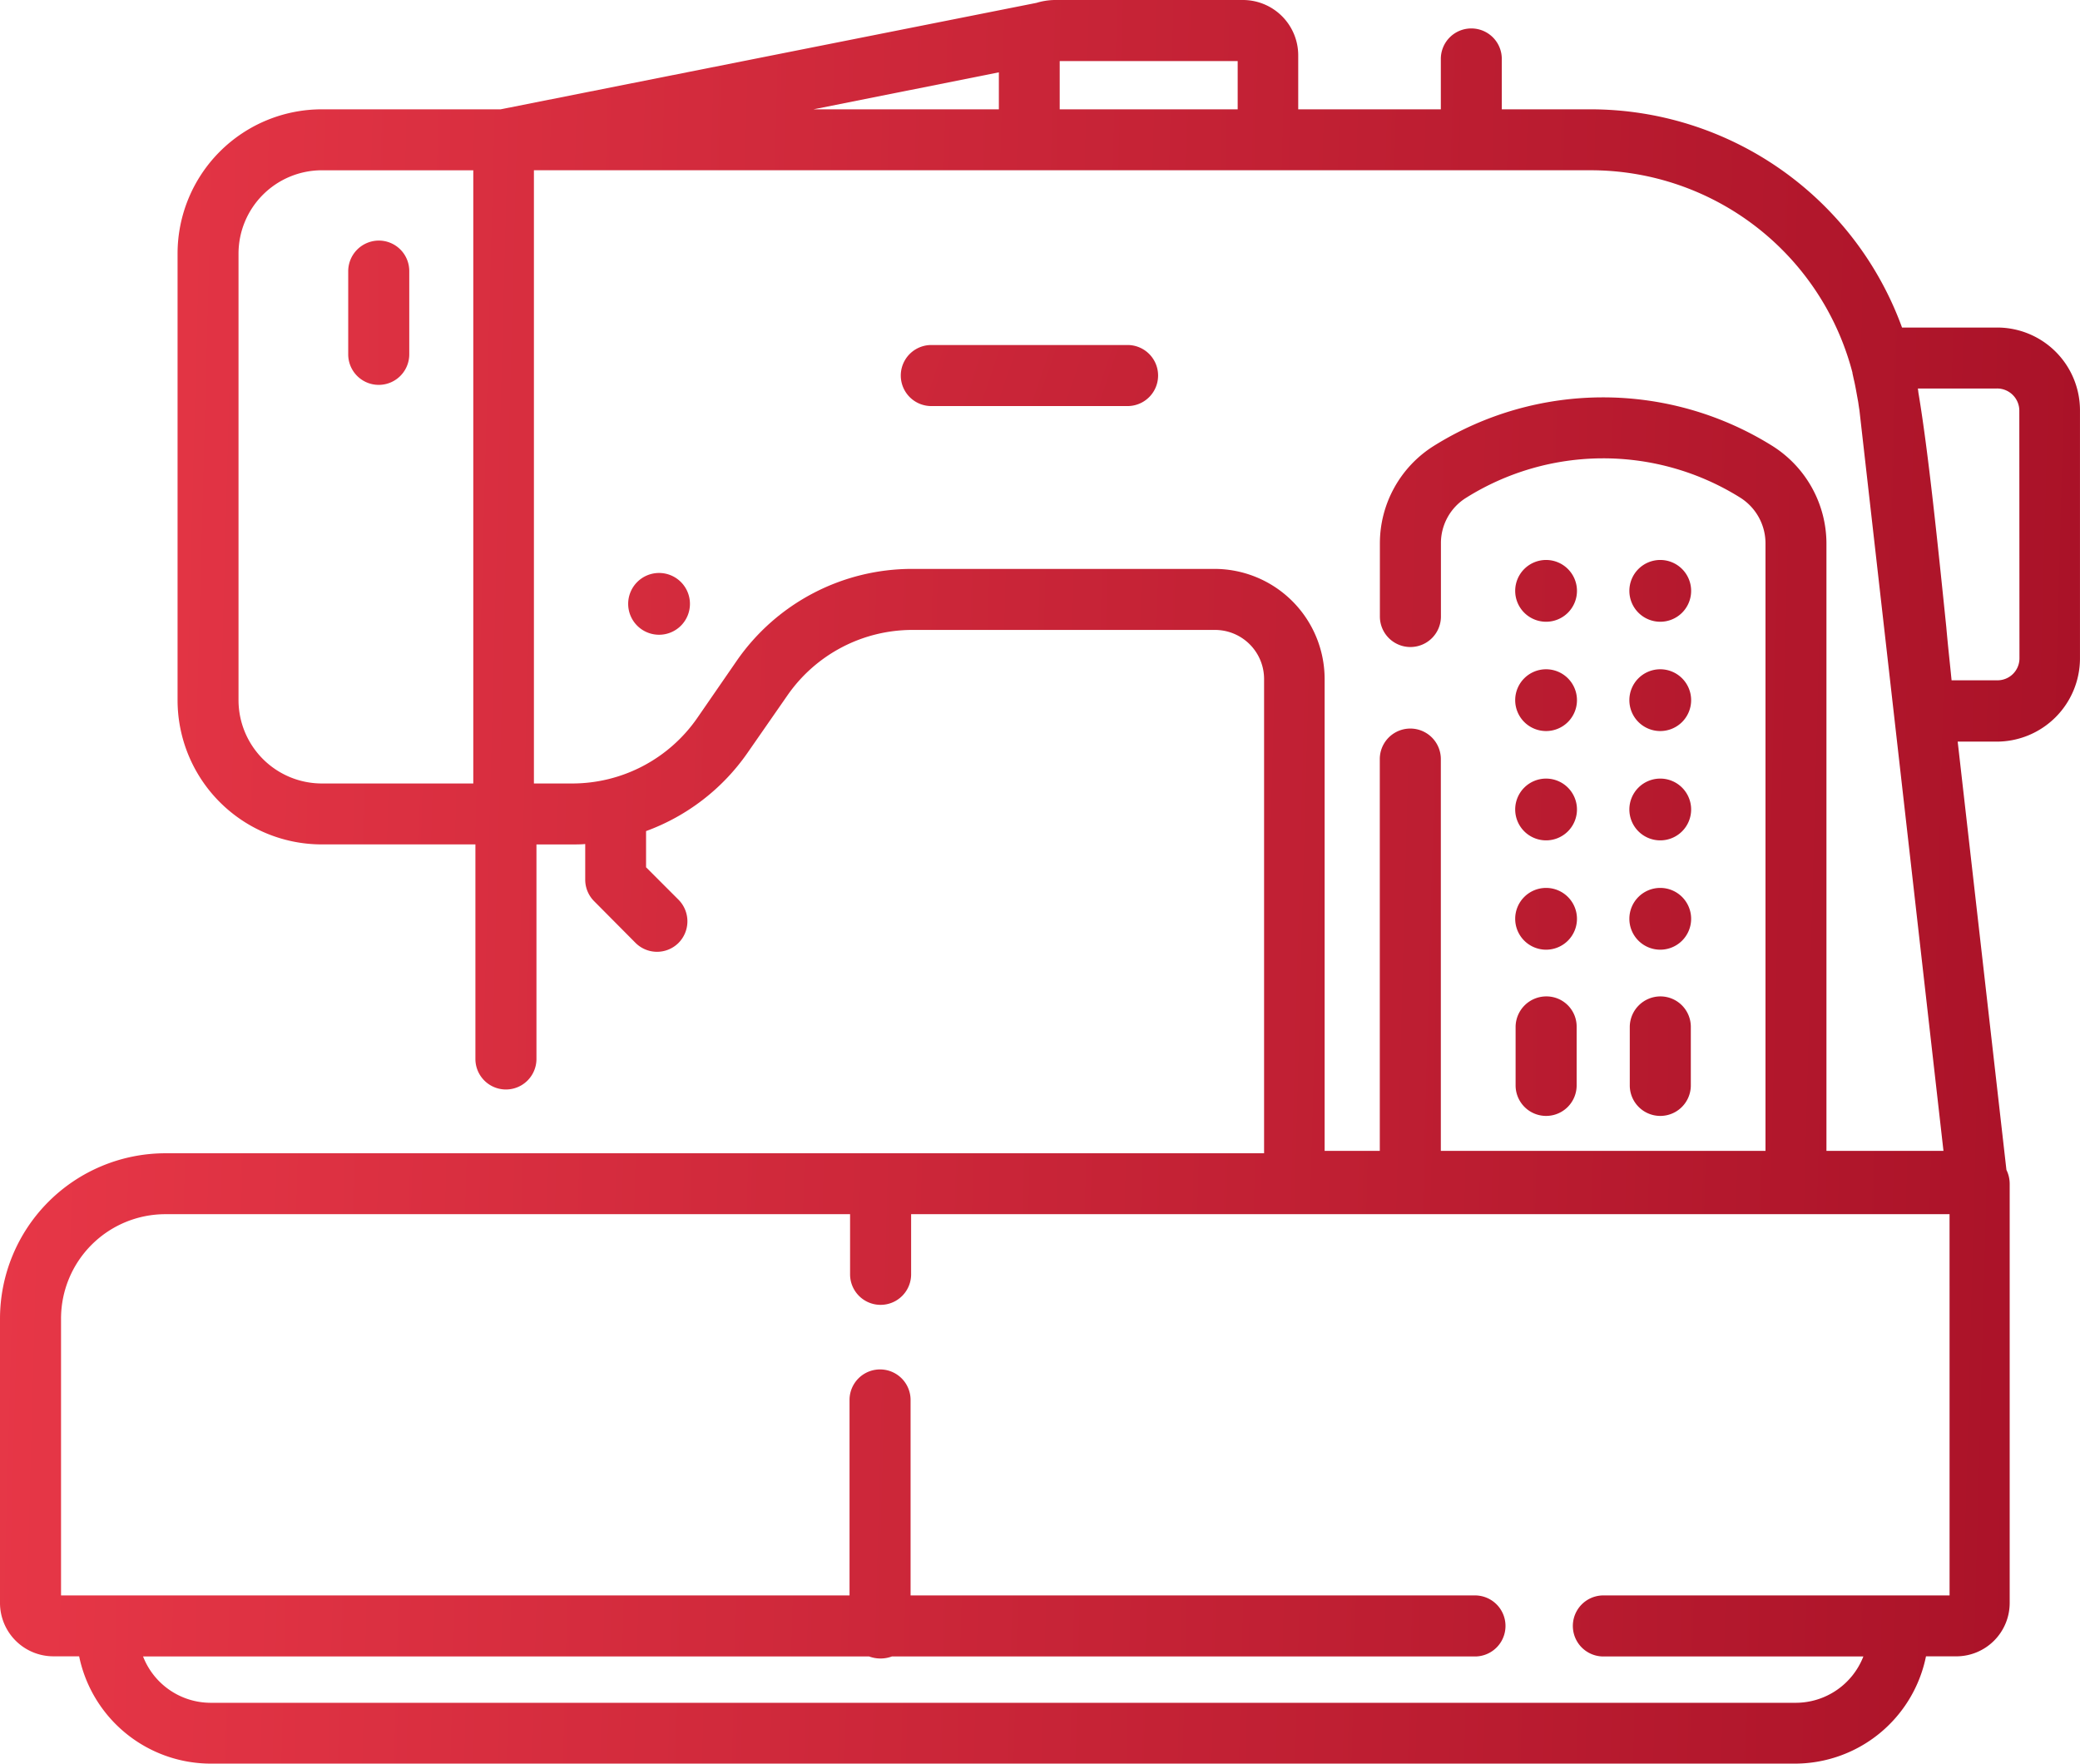 <svg xmlns="http://www.w3.org/2000/svg" xmlns:xlink="http://www.w3.org/1999/xlink" width="92.001" height="78" viewBox="0 0 92.001 78"><defs><style>.a{fill:url(#a);}.b{fill:url(#b);}.c{fill:url(#c);}.d{fill:url(#d);}.e{fill:url(#e);}.f{fill:url(#f);}.g{fill:url(#g);}.h{fill:url(#h);}.i{fill:url(#i);}.j{fill:url(#j);}.k{fill:url(#k);}.l{fill:url(#l);}.m{fill:url(#m);}.n{fill:url(#n);}</style><linearGradient id="a" x1="-5.467" y1="0.452" x2="29.333" y2="0.734" gradientUnits="objectBoundingBox"><stop offset="0" stop-color="#e73747"/><stop offset="1" stop-color="#a81127"/></linearGradient><linearGradient id="b" x1="-10.016" y1="0.298" x2="24.326" y2="0.956" xlink:href="#a"/><linearGradient id="c" x1="0.002" y1="0.492" x2="1.022" y2="0.515" xlink:href="#a"/><linearGradient id="d" x1="-24.369" y1="0.021" x2="9.973" y2="0.679" xlink:href="#a"/><linearGradient id="e" x1="-26.217" y1="-0.015" x2="8.125" y2="0.643" xlink:href="#a"/><linearGradient id="f" x1="-24.403" y1="0.022" x2="9.94" y2="0.68" xlink:href="#a"/><linearGradient id="g" x1="-26.251" y1="-0.014" x2="8.092" y2="0.644" xlink:href="#a"/><linearGradient id="h" x1="-24.436" y1="0.023" x2="9.906" y2="0.681" xlink:href="#a"/><linearGradient id="i" x1="-26.284" y1="-0.012" x2="8.058" y2="0.645" xlink:href="#a"/><linearGradient id="j" x1="-24.47" y1="0.024" x2="9.872" y2="0.682" xlink:href="#a"/><linearGradient id="k" x1="-26.318" y1="-0.011" x2="8.024" y2="0.646" xlink:href="#a"/><linearGradient id="l" x1="-24.846" y1="0.252" x2="9.954" y2="0.592" xlink:href="#a"/><linearGradient id="m" x1="-26.719" y1="0.233" x2="8.081" y2="0.573" xlink:href="#a"/><linearGradient id="n" x1="-3.448" y1="0.181" x2="4.799" y2="0.848" xlink:href="#a"/></defs><g transform="translate(0 -39)"><path class="a" d="M87.048,98.2A1.358,1.358,0,0,0,85.7,99.548v3.684a1.348,1.348,0,0,0,2.7,0V99.548A1.346,1.346,0,0,0,87.048,98.2Z" transform="translate(-70.298 -48.56)"/><path class="b" d="M157.332,181.366a1.366,1.366,0,1,0-1.366,1.366A1.365,1.365,0,0,0,157.332,181.366Z" transform="translate(-126.815 -115.659)"/><path class="c" d="M88.334,53.486H84.129a14.667,14.667,0,0,0-13.785-9.651H66.426V41.606a1.346,1.346,0,0,0-1.348-1.348h0a1.346,1.346,0,0,0-1.348,1.348v2.229H57.422v-2.39A2.447,2.447,0,0,0,54.977,39H46.638a2.909,2.909,0,0,0-.791.126L22.142,43.835H14.234a6.382,6.382,0,0,0-6.38,6.38V69.966a6.382,6.382,0,0,0,6.38,6.38h6.794v9.489a1.348,1.348,0,0,0,2.7,0V76.347h1.6c.18,0,.377,0,.557-.018V77.91a1.347,1.347,0,0,0,.4.953L28.109,80.7a1.345,1.345,0,0,0,1.905,0,1.356,1.356,0,0,0,0-1.905l-1.438-1.438v-1.6a9.388,9.388,0,0,0,4.493-3.469l1.761-2.534a6.728,6.728,0,0,1,5.535-2.894H53.737a2.171,2.171,0,0,1,2.175,2.175V90.006H7.315A7.321,7.321,0,0,0,0,97.32V109.9a2.362,2.362,0,0,0,2.354,2.354H3.5A5.952,5.952,0,0,0,9.31,117H79.384a5.92,5.92,0,0,0,5.805-4.745h1.348a2.362,2.362,0,0,0,2.354-2.354V91.353a1.39,1.39,0,0,0-.144-.611L86.591,71.8h1.725A3.686,3.686,0,0,0,92,68.133V57.17A3.663,3.663,0,0,0,88.334,53.486Zm-33.59-9.651H46.872V41.7h7.872Zm-18.763,0,8.2-1.635v1.635ZM10.55,69.966V50.215a3.689,3.689,0,0,1,3.684-3.684h6.7v27.12h-6.7A3.689,3.689,0,0,1,10.55,69.966Zm43.17-5.805H40.348A9.43,9.43,0,0,0,32.6,68.205l-1.761,2.552a6.728,6.728,0,0,1-5.535,2.894H23.616V46.53H70.344a11.964,11.964,0,0,1,11.592,8.95V55.5c.018.09.036.162.054.252.072.288.126.629.2,1.024.018.126.036.252.054.359L85.962,89.9H80.786V63.029A5.114,5.114,0,0,0,78.359,58.7a14.13,14.13,0,0,0-14.935.018,5.091,5.091,0,0,0-2.39,4.313v3.235a1.348,1.348,0,0,0,2.7,0V63.029a2.361,2.361,0,0,1,1.114-2.013A11.421,11.421,0,0,1,76.958,61a2.39,2.39,0,0,1,1.132,2.031V89.9H63.73V72.572a1.348,1.348,0,1,0-2.7,0V89.9H58.59V69.032A4.874,4.874,0,0,0,53.719,64.161Zm32.512,45.4H70.919a1.348,1.348,0,1,0,0,2.7h11.5a3.213,3.213,0,0,1-3,2.049H9.328a3.213,3.213,0,0,1-3-2.049H38.443a1.454,1.454,0,0,0,1.006,0H65.24a1.348,1.348,0,0,0,0-2.7H40.276v-8.645a1.348,1.348,0,1,0-2.7,0v8.645H2.7V97.32A4.617,4.617,0,0,1,7.315,92.7H37.6v2.66a1.348,1.348,0,1,0,2.7,0V92.7H86.231Zm3.091-41.444a.971.971,0,0,1-.988.971H86.321c-.072-.737-.162-1.528-.234-2.354-.377-3.666-.791-7.71-1.222-10.3-.018-.09-.018-.162-.036-.252h3.5a.982.982,0,0,1,.988.971Z"/><path class="d" d="M375.632,178.166a1.366,1.366,0,1,0-1.366,1.366A1.365,1.365,0,0,0,375.632,178.166Z" transform="translate(-305.881 -113.034)"/><path class="e" d="M403.732,178.166a1.366,1.366,0,1,0-1.366,1.366A1.365,1.365,0,0,0,403.732,178.166Z" transform="translate(-328.931 -113.034)"/><path class="f" d="M375.632,205.066a1.366,1.366,0,1,0-1.366,1.366A1.365,1.365,0,0,0,375.632,205.066Z" transform="translate(-305.881 -135.1)"/><path class="g" d="M403.732,205.066a1.366,1.366,0,1,0-1.366,1.366A1.365,1.365,0,0,0,403.732,205.066Z" transform="translate(-328.931 -135.1)"/><path class="h" d="M375.632,231.966a1.366,1.366,0,1,0-1.366,1.366A1.365,1.365,0,0,0,375.632,231.966Z" transform="translate(-305.881 -157.165)"/><path class="i" d="M403.732,231.966a1.366,1.366,0,1,0-1.366,1.366A1.365,1.365,0,0,0,403.732,231.966Z" transform="translate(-328.931 -157.165)"/><path class="j" d="M375.632,258.866a1.366,1.366,0,1,0-1.366,1.366A1.365,1.365,0,0,0,375.632,258.866Z" transform="translate(-305.881 -179.23)"/><path class="k" d="M403.732,258.866a1.366,1.366,0,1,0-1.366,1.366A1.365,1.365,0,0,0,403.732,258.866Z" transform="translate(-328.931 -179.23)"/><path class="l" d="M374.348,284.2A1.358,1.358,0,0,0,373,285.548v2.588a1.348,1.348,0,0,0,2.7,0v-2.588A1.335,1.335,0,0,0,374.348,284.2Z" transform="translate(-305.963 -201.132)"/><path class="m" d="M402.448,284.2a1.358,1.358,0,0,0-1.348,1.348v2.588a1.348,1.348,0,1,0,2.7,0v-2.588A1.346,1.346,0,0,0,402.448,284.2Z" transform="translate(-329.013 -201.132)"/><path class="n" d="M231.729,123.9h-8.681a1.348,1.348,0,1,0,0,2.7h8.681a1.348,1.348,0,1,0,0-2.7Z" transform="translate(-181.855 -69.641)"/></g></svg>